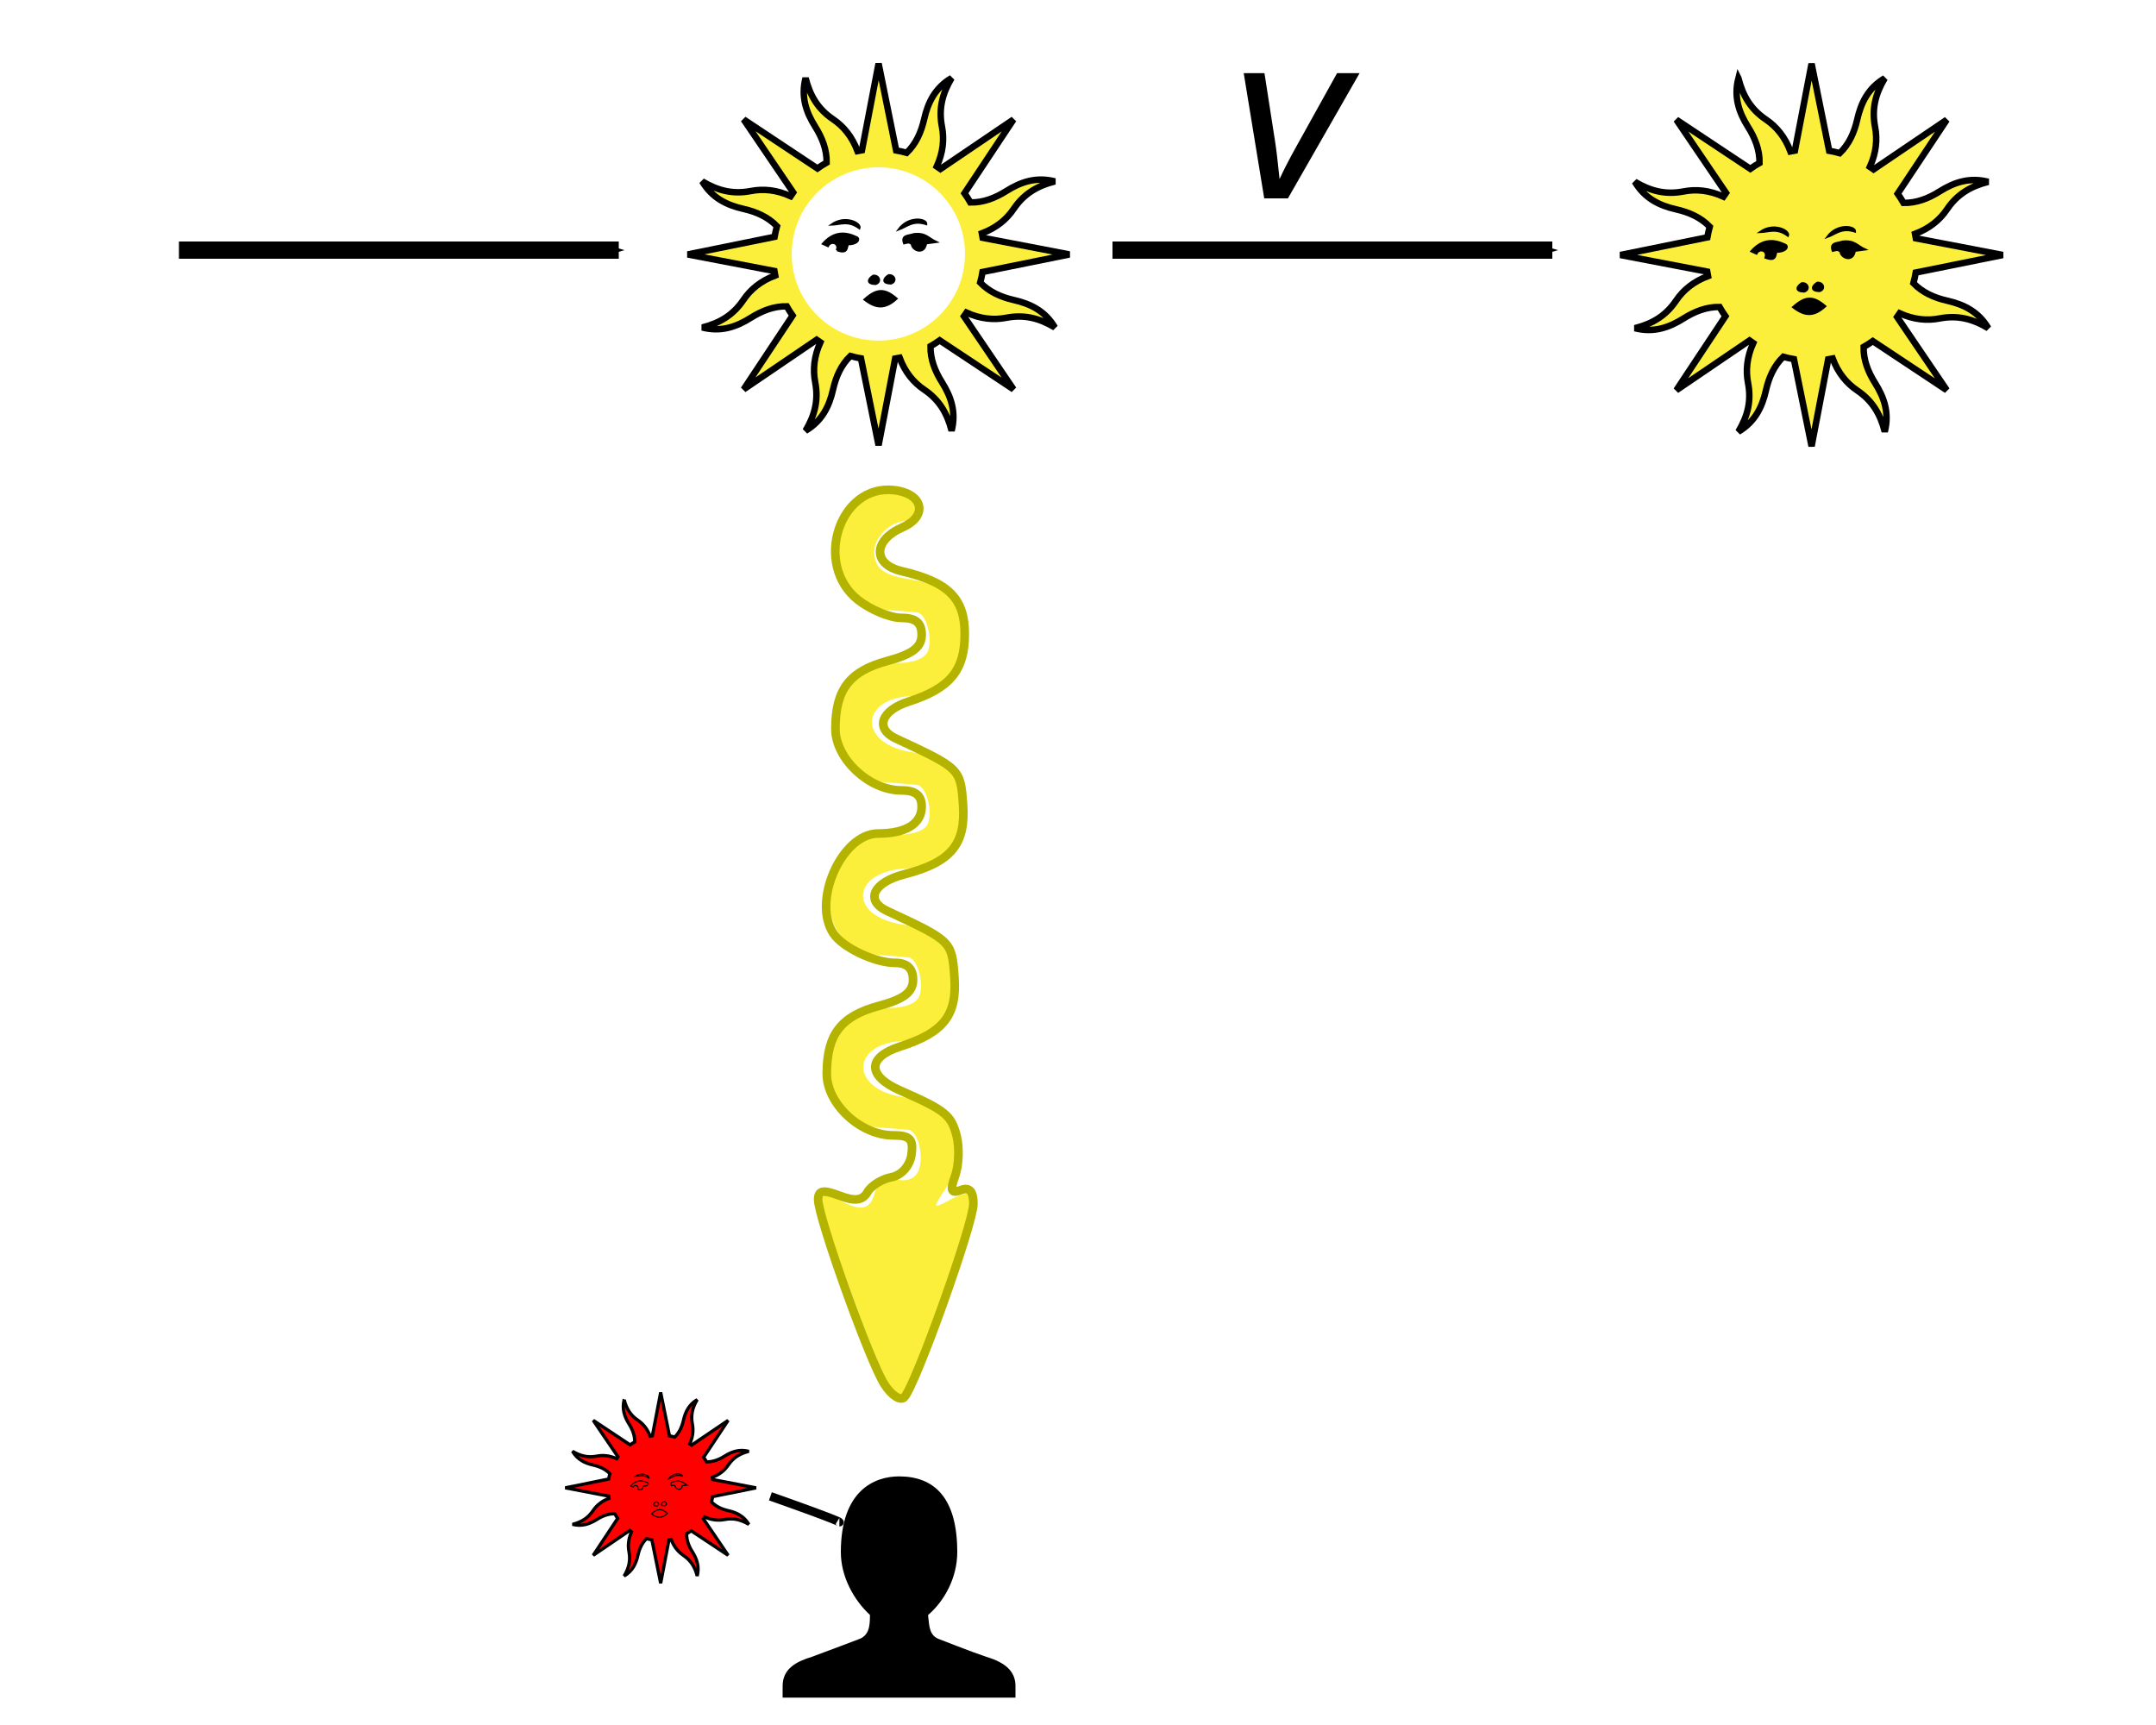 <?xml version="1.0" encoding="UTF-8" standalone="no"?>
<!-- Created with Inkscape (http://www.inkscape.org/) -->

<svg
   xmlns:dc="http://purl.org/dc/elements/1.1/"
   xmlns:cc="http://creativecommons.org/ns#"
   xmlns:rdf="http://www.w3.org/1999/02/22-rdf-syntax-ns#"
   xmlns:svg="http://www.w3.org/2000/svg"
   xmlns="http://www.w3.org/2000/svg"
   xmlns:sodipodi="http://sodipodi.sourceforge.net/DTD/sodipodi-0.dtd"
   xmlns:inkscape="http://www.inkscape.org/namespaces/inkscape"
   width="250"
   height="200"
   id="svg3005"
   version="1.1"
   inkscape:version="0.92.1 r15371"
   sodipodi:docname="Transverse_Doppler_effect_scenarios_4.svg">
  <defs
     id="defs3007">
    <marker
       inkscape:stockid="Arrow2Mend"
       orient="auto"
       refY="0"
       refX="0"
       id="marker5186"
       style="overflow:visible"
       inkscape:isstock="true">
      <path
         id="path5184"
         style="fill:#000000;fill-opacity:1;fill-rule:evenodd;stroke:#000000;stroke-width:0.625;stroke-linejoin:round;stroke-opacity:1"
         d="M 8.719,4.034 -2.207,0.016 8.719,-4.002 c -1.745,2.372 -1.735,5.617 -6e-7,8.035 z"
         transform="scale(-0.6)"
         inkscape:connector-curvature="0" />
    </marker>
    <marker
       inkscape:stockid="Arrow1Mend"
       orient="auto"
       refY="0"
       refX="0"
       id="marker5182"
       style="overflow:visible"
       inkscape:isstock="true">
      <path
         id="path5180"
         d="M 0,0 5,-5 -12.5,0 5,5 Z"
         style="fill:#000000;fill-opacity:1;fill-rule:evenodd;stroke:#000000;stroke-width:1pt;stroke-opacity:1"
         transform="matrix(-0.4,0,0,-0.4,-4,0)"
         inkscape:connector-curvature="0" />
    </marker>
    <marker
       inkscape:stockid="Arrow2Mend"
       orient="auto"
       refY="0"
       refX="0"
       id="marker5157"
       style="overflow:visible"
       inkscape:isstock="true">
      <path
         id="path5155"
         style="fill:#000000;fill-opacity:1;fill-rule:evenodd;stroke:#000000;stroke-width:0.625;stroke-linejoin:round;stroke-opacity:1"
         d="M 8.719,4.034 -2.207,0.016 8.719,-4.002 c -1.745,2.372 -1.735,5.617 -6e-7,8.035 z"
         transform="scale(-0.6)"
         inkscape:connector-curvature="0" />
    </marker>
    <marker
       inkscape:stockid="Arrow1Send"
       orient="auto"
       refY="0"
       refX="0"
       id="Arrow1Send"
       style="overflow:visible"
       inkscape:isstock="true">
      <path
         id="path4864"
         d="M 0,0 5,-5 -12.5,0 5,5 Z"
         style="fill:#000000;fill-opacity:1;fill-rule:evenodd;stroke:#000000;stroke-width:1pt;stroke-opacity:1"
         transform="matrix(-0.2,0,0,-0.2,-1.2,0)"
         inkscape:connector-curvature="0" />
    </marker>
    <marker
       inkscape:stockid="Arrow2Mend"
       orient="auto"
       refY="0"
       refX="0"
       id="marker5151"
       style="overflow:visible"
       inkscape:isstock="true">
      <path
         id="path5149"
         style="fill:#000000;fill-opacity:1;fill-rule:evenodd;stroke:#000000;stroke-width:0.625;stroke-linejoin:round;stroke-opacity:1"
         d="M 8.719,4.034 -2.207,0.016 8.719,-4.002 c -1.745,2.372 -1.735,5.617 -6e-7,8.035 z"
         transform="scale(-0.6)"
         inkscape:connector-curvature="0" />
    </marker>
    <marker
       inkscape:stockid="Arrow1Mend"
       orient="auto"
       refY="0"
       refX="0"
       id="marker5147"
       style="overflow:visible"
       inkscape:isstock="true">
      <path
         id="path4858"
         d="M 0,0 5,-5 -12.5,0 5,5 Z"
         style="fill:#000000;fill-opacity:1;fill-rule:evenodd;stroke:#000000;stroke-width:1pt;stroke-opacity:1"
         transform="matrix(-0.4,0,0,-0.4,-4,0)"
         inkscape:connector-curvature="0" />
    </marker>
    <marker
       inkscape:stockid="Arrow2Mstart"
       orient="auto"
       refY="0"
       refX="0"
       id="marker5144"
       style="overflow:visible"
       inkscape:isstock="true">
      <path
         id="path4873"
         style="fill:#000000;fill-opacity:1;fill-rule:evenodd;stroke:#000000;stroke-width:0.625;stroke-linejoin:round;stroke-opacity:1"
         d="M 8.719,4.034 -2.207,0.016 8.719,-4.002 c -1.745,2.372 -1.735,5.617 -6e-7,8.035 z"
         transform="scale(0.6)"
         inkscape:connector-curvature="0" />
    </marker>
    <marker
       inkscape:stockid="Arrow2Mend"
       orient="auto"
       refY="0"
       refX="0"
       id="marker5118"
       style="overflow:visible"
       inkscape:isstock="true">
      <path
         id="path5116"
         style="fill:#000000;fill-opacity:1;fill-rule:evenodd;stroke:#000000;stroke-width:0.625;stroke-linejoin:round;stroke-opacity:1"
         d="M 8.719,4.034 -2.207,0.016 8.719,-4.002 c -1.745,2.372 -1.735,5.617 -6e-7,8.035 z"
         transform="scale(-0.6)"
         inkscape:connector-curvature="0" />
    </marker>
    <marker
       inkscape:stockid="Arrow2Mend"
       orient="auto"
       refY="0"
       refX="0"
       id="Arrow2Mend"
       style="overflow:visible"
       inkscape:isstock="true">
      <path
         id="path4876"
         style="fill:#000000;fill-opacity:1;fill-rule:evenodd;stroke:#000000;stroke-width:0.625;stroke-linejoin:round;stroke-opacity:1"
         d="M 8.719,4.034 -2.207,0.016 8.719,-4.002 c -1.745,2.372 -1.735,5.617 -6e-7,8.035 z"
         transform="scale(-0.6)"
         inkscape:connector-curvature="0" />
    </marker>
    <marker
       inkscape:stockid="Arrow2Lend"
       orient="auto"
       refY="0"
       refX="0"
       id="marker5112"
       style="overflow:visible"
       inkscape:isstock="true">
      <path
         id="path4870"
         style="fill:#000000;fill-opacity:1;fill-rule:evenodd;stroke:#000000;stroke-width:0.625;stroke-linejoin:round;stroke-opacity:1"
         d="M 8.719,4.034 -2.207,0.016 8.719,-4.002 c -1.745,2.372 -1.735,5.617 -6e-7,8.035 z"
         transform="matrix(-1.1,0,0,-1.1,-1.1,0)"
         inkscape:connector-curvature="0" />
    </marker>
    <marker
       inkscape:stockid="Arrow1Mstart"
       orient="auto"
       refY="0"
       refX="0"
       id="marker6706"
       style="overflow:visible"
       inkscape:isstock="true">
      <path
         id="path6704"
         d="M 0,0 5,-5 -12.5,0 5,5 Z"
         style="fill:#000000;fill-opacity:1;fill-rule:evenodd;stroke:#000000;stroke-width:1pt;stroke-opacity:1"
         transform="matrix(0.4,0,0,0.4,4,0)"
         inkscape:connector-curvature="0" />
    </marker>
    <marker
       inkscape:stockid="Arrow2Mstart"
       orient="auto"
       refY="0"
       refX="0"
       id="Arrow2Mstart"
       style="overflow:visible"
       inkscape:isstock="true">
      <path
         id="path4931"
         style="fill:#000000;fill-opacity:1;fill-rule:evenodd;stroke:#000000;stroke-width:0.625;stroke-linejoin:round;stroke-opacity:1"
         d="M 8.719,4.034 -2.207,0.016 8.719,-4.002 c -1.745,2.372 -1.735,5.617 -6e-7,8.035 z"
         transform="scale(0.6)"
         inkscape:connector-curvature="0" />
    </marker>
    <marker
       inkscape:stockid="Arrow2Lstart"
       orient="auto"
       refY="0"
       refX="0"
       id="marker5187"
       style="overflow:visible"
       inkscape:isstock="true">
      <path
         id="path4925"
         style="fill:#000000;fill-opacity:1;fill-rule:evenodd;stroke:#000000;stroke-width:0.625;stroke-linejoin:round;stroke-opacity:1"
         d="M 8.719,4.034 -2.207,0.016 8.719,-4.002 c -1.745,2.372 -1.735,5.617 -6e-7,8.035 z"
         transform="matrix(1.1,0,0,1.1,1.1,0)"
         inkscape:connector-curvature="0" />
    </marker>
    <marker
       inkscape:stockid="Arrow1Lstart"
       orient="auto"
       refY="0"
       refX="0"
       id="marker5184"
       style="overflow:visible"
       inkscape:isstock="true">
      <path
         id="path5182"
         d="M 0,0 5,-5 -12.5,0 5,5 Z"
         style="fill:#000000;fill-opacity:1;fill-rule:evenodd;stroke:#000000;stroke-width:1pt;stroke-opacity:1"
         transform="matrix(0.8,0,0,0.8,10,0)"
         inkscape:connector-curvature="0" />
    </marker>
    <marker
       inkscape:stockid="Arrow1Lend"
       orient="auto"
       refY="0"
       refX="0"
       id="marker5180"
       style="overflow:visible"
       inkscape:isstock="true">
      <path
         id="path5178"
         d="M 0,0 5,-5 -12.5,0 5,5 Z"
         style="fill:#000000;fill-opacity:1;fill-rule:evenodd;stroke:#000000;stroke-width:1pt;stroke-opacity:1"
         transform="matrix(-0.8,0,0,-0.8,-10,0)"
         inkscape:connector-curvature="0" />
    </marker>
    <marker
       inkscape:stockid="Arrow1Mstart"
       orient="auto"
       refY="0"
       refX="0"
       id="marker5176"
       style="overflow:visible"
       inkscape:isstock="true">
      <path
         id="path4913"
         d="M 0,0 5,-5 -12.5,0 5,5 Z"
         style="fill:#000000;fill-opacity:1;fill-rule:evenodd;stroke:#000000;stroke-width:1pt;stroke-opacity:1"
         transform="matrix(0.4,0,0,0.4,4,0)"
         inkscape:connector-curvature="0" />
    </marker>
    <marker
       inkscape:stockid="Arrow1Lstart"
       orient="auto"
       refY="0"
       refX="0"
       id="marker5173"
       style="overflow:visible"
       inkscape:isstock="true">
      <path
         id="path4907"
         d="M 0,0 5,-5 -12.5,0 5,5 Z"
         style="fill:#000000;fill-opacity:1;fill-rule:evenodd;stroke:#000000;stroke-width:1pt;stroke-opacity:1"
         transform="matrix(0.8,0,0,0.8,10,0)"
         inkscape:connector-curvature="0" />
    </marker>
    <marker
       inkscape:stockid="Arrow1Lend"
       orient="auto"
       refY="0"
       refX="0"
       id="marker5170"
       style="overflow:visible"
       inkscape:isstock="true">
      <path
         id="path4910"
         d="M 0,0 5,-5 -12.5,0 5,5 Z"
         style="fill:#000000;fill-opacity:1;fill-rule:evenodd;stroke:#000000;stroke-width:1pt;stroke-opacity:1"
         transform="matrix(-0.8,0,0,-0.8,-10,0)"
         inkscape:connector-curvature="0" />
    </marker>
    <marker
       inkscape:stockid="Arrow1Mstart"
       orient="auto"
       refY="0"
       refX="0"
       id="Arrow1Mstart"
       style="overflow:visible">
      <path
         id="path3861"
         d="M 0,0 5,-5 -12.5,0 5,5 Z"
         style="fill-rule:evenodd;stroke:#000000;stroke-width:1pt"
         transform="matrix(0.4,0,0,0.4,4,0)"
         inkscape:connector-curvature="0" />
    </marker>
    <marker
       inkscape:stockid="Arrow2Lstart"
       orient="auto"
       refY="0"
       refX="0"
       id="Arrow2Lstart"
       style="overflow:visible">
      <path
         id="path3873"
         style="fill-rule:evenodd;stroke-width:0.625;stroke-linejoin:round"
         d="M 8.719,4.034 -2.207,0.016 8.719,-4.002 c -1.745,2.372 -1.735,5.617 -6e-7,8.035 z"
         transform="matrix(1.1,0,0,1.1,1.1,0)"
         inkscape:connector-curvature="0" />
    </marker>
    <marker
       inkscape:stockid="Arrow1Lstart"
       orient="auto"
       refY="0"
       refX="0"
       id="Arrow1Lstart"
       style="overflow:visible">
      <path
         id="path3855"
         d="M 0,0 5,-5 -12.5,0 5,5 Z"
         style="fill-rule:evenodd;stroke:#000000;stroke-width:1pt"
         transform="matrix(0.8,0,0,0.8,10,0)"
         inkscape:connector-curvature="0" />
    </marker>
    <marker
       inkscape:stockid="Arrow2Lend"
       orient="auto"
       refY="0"
       refX="0"
       id="Arrow2Lend"
       style="overflow:visible">
      <path
         id="path3876"
         style="fill-rule:evenodd;stroke-width:0.625;stroke-linejoin:round"
         d="M 8.719,4.034 -2.207,0.016 8.719,-4.002 c -1.745,2.372 -1.735,5.617 -6e-7,8.035 z"
         transform="matrix(-1.1,0,0,-1.1,-1.1,0)"
         inkscape:connector-curvature="0" />
    </marker>
    <marker
       inkscape:stockid="Arrow1Mend"
       orient="auto"
       refY="0"
       refX="0"
       id="Arrow1Mend"
       style="overflow:visible">
      <path
         id="path3864"
         d="M 0,0 5,-5 -12.5,0 5,5 Z"
         style="fill-rule:evenodd;stroke:#000000;stroke-width:1pt"
         transform="matrix(-0.4,0,0,-0.4,-4,0)"
         inkscape:connector-curvature="0" />
    </marker>
    <marker
       inkscape:stockid="Arrow1Lend"
       orient="auto"
       refY="0"
       refX="0"
       id="Arrow1Lend"
       style="overflow:visible">
      <path
         id="path3858"
         d="M 0,0 5,-5 -12.5,0 5,5 Z"
         style="fill-rule:evenodd;stroke:#000000;stroke-width:1pt"
         transform="matrix(-0.8,0,0,-0.8,-10,0)"
         inkscape:connector-curvature="0" />
    </marker>
    <marker
       inkscape:stockid="Arrow1Mend"
       orient="auto"
       refY="0"
       refX="0"
       id="Arrow1Mend-9"
       style="overflow:visible">
      <path
         inkscape:connector-curvature="0"
         id="path3864-4"
         d="M 0,0 5,-5 -12.5,0 5,5 Z"
         style="fill-rule:evenodd;stroke:#000000;stroke-width:1pt"
         transform="matrix(-0.4,0,0,-0.4,-4,0)" />
    </marker>
    <marker
       inkscape:stockid="Arrow2Lend"
       orient="auto"
       refY="0"
       refX="0"
       id="Arrow2Lend-8"
       style="overflow:visible">
      <path
         inkscape:connector-curvature="0"
         id="path3876-2"
         style="fill-rule:evenodd;stroke-width:0.625;stroke-linejoin:round"
         d="M 8.719,4.034 -2.207,0.016 8.719,-4.002 c -1.745,2.372 -1.735,5.617 -6e-7,8.035 z"
         transform="matrix(-1.1,0,0,-1.1,-1.1,0)" />
    </marker>
    <marker
       inkscape:stockid="Arrow1Mend"
       orient="auto"
       refY="0"
       refX="0"
       id="Arrow1Mend-2"
       style="overflow:visible">
      <path
         inkscape:connector-curvature="0"
         id="path3864-3"
         d="M 0,0 5,-5 -12.5,0 5,5 Z"
         style="fill-rule:evenodd;stroke:#000000;stroke-width:1pt"
         transform="matrix(-0.4,0,0,-0.4,-4,0)" />
    </marker>
    <marker
       inkscape:stockid="Arrow1Mend"
       orient="auto"
       refY="0"
       refX="0"
       id="Arrow1Mend-9-3"
       style="overflow:visible">
      <path
         inkscape:connector-curvature="0"
         id="path3864-4-4"
         d="M 0,0 5,-5 -12.5,0 5,5 Z"
         style="fill-rule:evenodd;stroke:#000000;stroke-width:1pt"
         transform="matrix(-0.4,0,0,-0.4,-4,0)" />
    </marker>
    <marker
       inkscape:stockid="Arrow1Mend"
       orient="auto"
       refY="0"
       refX="0"
       id="Arrow1Mend-9-4"
       style="overflow:visible">
      <path
         inkscape:connector-curvature="0"
         id="path3864-4-2"
         d="M 0,0 5,-5 -12.5,0 5,5 Z"
         style="fill-rule:evenodd;stroke:#000000;stroke-width:1pt"
         transform="matrix(-0.4,0,0,-0.4,-4,0)" />
    </marker>
    <marker
       inkscape:stockid="Arrow1Mend"
       orient="auto"
       refY="0"
       refX="0"
       id="marker6766"
       style="overflow:visible">
      <path
         inkscape:connector-curvature="0"
         id="path6768"
         d="M 0,0 5,-5 -12.5,0 5,5 Z"
         style="fill-rule:evenodd;stroke:#000000;stroke-width:1pt"
         transform="matrix(-0.4,0,0,-0.4,-4,0)" />
    </marker>
    <marker
       inkscape:stockid="Arrow1Mend"
       orient="auto"
       refY="0"
       refX="0"
       id="Arrow1Mend-9-3-7"
       style="overflow:visible">
      <path
         inkscape:connector-curvature="0"
         id="path3864-4-4-7"
         d="M 0,0 5,-5 -12.5,0 5,5 Z"
         style="fill-rule:evenodd;stroke:#000000;stroke-width:1pt"
         transform="matrix(-0.4,0,0,-0.4,-4,0)" />
    </marker>
    <marker
       inkscape:stockid="Arrow2Lstart"
       orient="auto"
       refY="0"
       refX="0"
       id="Arrow2Lstart-7"
       style="overflow:visible">
      <path
         inkscape:connector-curvature="0"
         id="path3873-8"
         style="fill-rule:evenodd;stroke-width:0.625;stroke-linejoin:round"
         d="M 8.719,4.034 -2.207,0.016 8.719,-4.002 c -1.745,2.372 -1.735,5.617 -6e-7,8.035 z"
         transform="matrix(1.1,0,0,1.1,1.1,0)" />
    </marker>
    <marker
       inkscape:stockid="Arrow2Lstart"
       orient="auto"
       refY="0"
       refX="0"
       id="Arrow2Lstart-9"
       style="overflow:visible">
      <path
         id="path3873-0"
         style="fill-rule:evenodd;stroke-width:0.625;stroke-linejoin:round"
         d="M 8.719,4.034 -2.207,0.016 8.719,-4.002 c -1.745,2.372 -1.735,5.617 -6e-7,8.035 z"
         transform="matrix(1.1,0,0,1.1,1.1,0)"
         inkscape:connector-curvature="0" />
    </marker>
    <marker
       inkscape:stockid="Arrow2Lstart"
       orient="auto"
       refY="0"
       refX="0"
       id="Arrow2Lstart-1"
       style="overflow:visible">
      <path
         id="path3873-3"
         style="fill-rule:evenodd;stroke-width:0.625;stroke-linejoin:round"
         d="M 8.719,4.034 -2.207,0.016 8.719,-4.002 c -1.745,2.372 -1.735,5.617 -6e-7,8.035 z"
         transform="matrix(1.1,0,0,1.1,1.1,0)"
         inkscape:connector-curvature="0" />
    </marker>
    <marker
       inkscape:stockid="Arrow1Mend"
       orient="auto"
       refY="0"
       refX="0"
       id="Arrow1Mend-9-8"
       style="overflow:visible">
      <path
         inkscape:connector-curvature="0"
         id="path3864-4-8"
         d="M 0,0 5,-5 -12.5,0 5,5 Z"
         style="fill-rule:evenodd;stroke:#000000;stroke-width:1pt"
         transform="matrix(-0.4,0,0,-0.4,-4,0)" />
    </marker>
  </defs>
  <sodipodi:namedview
     id="base"
     pagecolor="#ffffff"
     bordercolor="#666666"
     borderopacity="1.0"
     inkscape:pageopacity="0.0"
     inkscape:pageshadow="2"
     inkscape:zoom="1"
     inkscape:cx="161.91998"
     inkscape:cy="147.58871"
     inkscape:document-units="px"
     inkscape:current-layer="layer2"
     showgrid="false"
     inkscape:window-width="1600"
     inkscape:window-height="877"
     inkscape:window-x="-8"
     inkscape:window-y="-8"
     inkscape:window-maximized="1"
     showguides="true"
     inkscape:guide-bbox="true" />
  <g
     inkscape:label="Layer 1"
     inkscape:groupmode="layer"
     id="layer1"
     transform="translate(0,-852.362)" />
  <g
     inkscape:groupmode="layer"
     id="layer2"
     inkscape:label="Layer 2"
     transform="translate(0,-365)">
    <g
       id="g5063"
       transform="translate(-8,1)">
      <path
         id="path2997-1-3"
         d="m 122.375,556.1 c -1.62,-0.54 -5.4,-2.025 -5.4,-2.025 -1.215,-0.405 -1.215,-1.485 -1.35,-2.7 v -0.135 c 1.89,-1.62 3.375,-4.32 3.375,-7.29 0,-6.345 -2.7,-8.775 -6.75,-8.775 -2.835,0 -6.75,1.62 -6.75,8.775 0,2.835 1.485,5.535 3.375,7.29 v 0.135 c 0,1.215 -0.135,2.295 -1.35,2.7 0,0 -3.915,1.485 -5.4,2.025 -1.755,0.54 -3.375,1.35 -3.375,3.375 v 1.35 h 27 v -1.35 c 0,-1.62 -1.08,-2.7 -3.375,-3.375 z"
         inkscape:connector-curvature="0" />
      <path
         inkscape:connector-curvature="0"
         id="path2140-1-6-1-9-0-2"
         d="m 80.378,526.279 c -0.277,1.083 0.028,1.974 0.557,2.814 0.409,0.649 0.678,1.342 0.665,2.085 -0.186,0.105 -0.364,0.218 -0.535,0.34 l -4.276,-2.84 2.871,4.229 c -0.052,0.071 -0.102,0.145 -0.15,0.218 -0.814,-0.367 -1.579,-0.44 -2.307,-0.299 -1.03,0.199 -1.904,-0.017 -2.817,-0.561 0.57,0.961 1.42,1.376 2.388,1.595 0.75,0.17 1.428,0.469 1.945,1.006 -0.056,0.202 -0.103,0.407 -0.138,0.615 l -5.034,1.021 5.022,0.96 c 0.014,0.086 0.03,0.173 0.048,0.259 -0.835,0.316 -1.429,0.804 -1.845,1.419 -0.587,0.869 -1.354,1.335 -2.384,1.596 1.083,0.277 1.973,-0.032 2.812,-0.561 0.649,-0.409 1.342,-0.678 2.085,-0.665 0.105,0.186 0.218,0.364 0.34,0.535 l -2.839,4.28 4.231,-2.876 c 0.071,0.051 0.142,0.104 0.215,0.152 -0.367,0.814 -0.438,1.582 -0.297,2.311 0.199,1.03 -0.018,1.9 -0.562,2.813 0.961,-0.57 1.376,-1.42 1.595,-2.388 0.17,-0.75 0.469,-1.428 1.006,-1.945 0.203,0.057 0.407,0.103 0.615,0.138 l 1.021,5.034 0.96,-5.022 c 0.086,-0.014 0.173,-0.03 0.259,-0.048 0.316,0.836 0.804,1.429 1.419,1.845 0.869,0.587 1.335,1.354 1.596,2.384 0.277,-1.083 -0.032,-1.973 -0.561,-2.812 -0.41,-0.651 -0.676,-1.341 -0.662,-2.087 0.185,-0.104 0.361,-0.217 0.531,-0.338 l 4.28,2.839 -2.872,-4.233 c 0.051,-0.07 0.101,-0.142 0.148,-0.213 0.815,0.368 1.582,0.438 2.311,0.297 1.03,-0.199 1.9,0.018 2.813,0.562 -0.57,-0.961 -1.419,-1.372 -2.387,-1.592 -0.749,-0.17 -1.426,-0.475 -1.943,-1.011 0.056,-0.202 0.099,-0.406 0.135,-0.613 l 5.035,-1.017 -5.024,-0.964 c -0.014,-0.086 -0.03,-0.173 -0.048,-0.259 0.836,-0.316 1.429,-0.804 1.845,-1.419 0.587,-0.869 1.355,-1.331 2.385,-1.592 -1.083,-0.277 -1.974,0.028 -2.814,0.557 -0.651,0.41 -1.341,0.676 -2.087,0.662 -0.104,-0.185 -0.217,-0.361 -0.338,-0.531 l 2.84,-4.276 -4.234,2.869 c -0.07,-0.051 -0.142,-0.101 -0.213,-0.148 0.367,-0.814 0.44,-1.579 0.299,-2.307 -0.199,-1.03 0.017,-1.904 0.561,-2.817 -0.961,0.57 -1.372,1.419 -1.592,2.387 -0.17,0.751 -0.474,1.431 -1.013,1.948 -0.201,-0.056 -0.404,-0.104 -0.611,-0.14 l -1.017,-5.035 -0.964,5.024 c -0.086,0.014 -0.173,0.03 -0.259,0.048 -0.316,-0.836 -0.804,-1.429 -1.419,-1.845 -0.869,-0.587 -1.331,-1.355 -1.592,-2.385 z"
         style="color:#000000;display:inline;overflow:visible;visibility:visible;fill:#ff0000;fill-opacity:1;fill-rule:nonzero;stroke:#000000;stroke-width:0.375;stroke-linecap:butt;stroke-linejoin:miter;stroke-miterlimit:4;stroke-dasharray:none;stroke-dashoffset:0;stroke-opacity:1;marker:none" />
      <path
         inkscape:connector-curvature="0"
         sodipodi:nodetypes="ccc"
         id="path6604-9-6-3-5-7-6"
         d="m 83.544,539.52 c 0.669,0.517 1.191,0.556 1.857,-0.054 -0.688,-0.59 -1.139,-0.59 -1.857,0.054 z"
         style="fill:#ff0000;fill-opacity:1;fill-rule:evenodd;stroke:#000000;stroke-width:0.125px;stroke-linecap:butt;stroke-linejoin:miter;stroke-opacity:1" />
      <path
         inkscape:connector-curvature="0"
         sodipodi:nodetypes="cccccc"
         id="path6606-8-1-5-4-5-1"
         d="m 81.95,536.656 c 0.144,-0.433 -0.365,-0.571 -0.529,-0.238 l -0.291,-0.132 c 0.596,-0.673 1.239,-0.709 1.905,-0.397 0.223,0.051 0.213,0.354 -0.318,0.423 -0.345,-0.112 0.045,0.649 -0.767,0.344 z"
         style="fill:#ff0000;fill-opacity:1;fill-rule:evenodd;stroke:#000000;stroke-width:0.125px;stroke-linecap:butt;stroke-linejoin:miter;stroke-opacity:1" />
      <path
         inkscape:connector-curvature="0"
         sodipodi:nodetypes="ccc"
         id="path6608-6-8-9-9-2-7"
         d="m 81.632,535.175 c 0.508,-0.013 0.95,-0.275 1.614,0.212 0.118,-0.28 -0.811,-0.778 -1.614,-0.212 z"
         style="fill:#ff0000;fill-opacity:1;fill-rule:evenodd;stroke:#000000;stroke-width:0.125px;stroke-linecap:butt;stroke-linejoin:miter;stroke-opacity:1" />
      <path
         inkscape:connector-curvature="0"
         sodipodi:nodetypes="ccc"
         id="path6610-50-4-8-1-3-8"
         d="m 85.526,535.454 c 0.477,-0.173 0.814,-0.562 1.598,-0.31 0.023,-0.303 -1.016,-0.482 -1.598,0.31 z"
         style="fill:#ff0000;fill-opacity:1;fill-rule:evenodd;stroke:#000000;stroke-width:0.125px;stroke-linecap:butt;stroke-linejoin:miter;stroke-opacity:1" />
      <path
         inkscape:connector-curvature="0"
         sodipodi:nodetypes="cccccc"
         id="path6612-2-9-4-2-9-0"
         d="m 86.289,536.312 c -0.15,-0.168 -0.3,-0.085 -0.45,-0.053 -0.189,-0.497 0.291,-0.42 0.556,-0.529 0.697,-0.085 0.838,0.238 1.297,0.45 l -0.582,0.079 c -0.096,0.682 -0.791,0.411 -0.82,0.053 z"
         style="fill:#ff0000;fill-opacity:1;fill-rule:evenodd;stroke:#000000;stroke-width:0.125px;stroke-linecap:butt;stroke-linejoin:miter;stroke-opacity:1" />
      <path
         inkscape:connector-curvature="0"
         id="path6614-8-6-0-4-8-8"
         d="m 84.94,538.112 c 0.327,-0.042 0.494,0.359 0.132,0.476 -0.53,-0.013 -0.436,-0.287 -0.132,-0.476 z"
         style="fill:#ff0000;fill-opacity:1;fill-rule:evenodd;stroke:#000000;stroke-width:0.125px;stroke-linecap:butt;stroke-linejoin:miter;stroke-opacity:1" />
      <path
         inkscape:connector-curvature="0"
         sodipodi:nodetypes="ccc"
         id="path6616-6-3-7-4-2-4"
         d="m 84.048,538.14 c 0.327,-0.042 0.494,0.359 0.132,0.476 -0.53,-0.013 -0.436,-0.287 -0.132,-0.476 z"
         style="fill:#ff0000;fill-opacity:1;fill-rule:evenodd;stroke:#000000;stroke-width:0.125px;stroke-linecap:butt;stroke-linejoin:miter;stroke-opacity:1" />
      <path
         inkscape:connector-curvature="0"
         id="path4949-6"
         d="m 97.332,537.486 c 8.5,3 8,3 8,3"
         style="fill:none;stroke:#000000;stroke-width:1px;stroke-linecap:butt;stroke-linejoin:miter;stroke-opacity:1" />
      <g
         transform="matrix(0.189,0,0,0.189,189.71,365.682)"
         id="g2129-3"
         style="display:inline">
        <path
           style="color:#000000;display:inline;overflow:visible;visibility:visible;fill:#fcef3c;fill-opacity:1;fill-rule:nonzero;stroke:#000000;stroke-width:3.977;stroke-linecap:butt;stroke-linejoin:miter;stroke-miterlimit:4;stroke-dasharray:none;stroke-dashoffset:0;stroke-opacity:1;marker:none"
           d="m 105.115,39.111 c -2.936,11.482 0.3,20.934 5.912,29.841 4.339,6.887 7.19,14.227 7.054,22.112 -1.974,1.113 -3.856,2.313 -5.673,3.604 L 67.06,64.547 97.504,109.395 c -0.547,0.755 -1.08,1.54 -1.593,2.317 -8.635,-3.89 -16.741,-4.661 -24.465,-3.167 -10.919,2.112 -20.19,-0.175 -29.87,-5.944 6.043,10.195 15.059,14.588 25.325,16.918 7.954,1.805 15.144,4.973 20.63,10.667 -0.597,2.145 -1.09,4.315 -1.465,6.518 l -53.378,10.824 53.258,10.185 c 0.146,0.916 0.323,1.83 0.51,2.745 -8.859,3.352 -15.158,8.525 -19.564,15.045 -6.228,9.215 -14.356,14.155 -25.281,16.921 11.482,2.936 20.919,-0.338 29.825,-5.95 6.887,-4.339 14.227,-7.19 22.112,-7.054 1.113,1.974 2.313,3.856 3.604,5.673 L 67.047,230.478 111.917,199.98 c 0.749,0.542 1.508,1.1 2.279,1.609 -3.89,8.635 -4.645,16.779 -3.151,24.504 2.112,10.919 -0.19,20.152 -5.96,29.832 10.195,-6.043 14.588,-15.059 16.918,-25.325 1.805,-7.954 4.973,-15.144 10.667,-20.63 2.15,0.599 4.311,1.089 6.518,1.465 l 10.824,53.378 10.185,-53.258 c 0.916,-0.146 1.83,-0.323 2.745,-0.51 3.35,8.862 8.527,15.159 15.045,19.564 9.215,6.228 14.155,14.356 16.921,25.281 2.936,-11.482 -0.338,-20.919 -5.95,-29.825 -4.348,-6.901 -7.167,-14.218 -7.016,-22.128 1.961,-1.107 3.829,-2.305 5.635,-3.588 l 45.386,30.105 -30.46,-44.886 c 0.535,-0.74 1.068,-1.502 1.571,-2.263 8.638,3.901 16.775,4.646 24.504,3.151 10.919,-2.112 20.152,0.191 29.832,5.96 -6.043,-10.195 -15.043,-14.55 -25.309,-16.88 -7.945,-1.803 -15.127,-5.032 -20.608,-10.721 0.596,-2.142 1.052,-4.304 1.427,-6.503 l 53.394,-10.786 -53.273,-10.223 c -0.146,-0.916 -0.323,-1.83 -0.51,-2.745 8.867,-3.349 15.157,-8.524 19.564,-15.045 6.228,-9.215 14.372,-14.117 25.297,-16.882 -11.482,-2.936 -20.934,0.3 -29.841,5.912 -6.901,4.348 -14.218,7.167 -22.128,7.016 -1.107,-1.961 -2.305,-3.829 -3.588,-5.635 l 30.121,-45.348 -44.902,30.422 c -0.74,-0.535 -1.502,-1.068 -2.263,-1.571 3.896,-8.633 4.661,-16.741 3.167,-24.465 -2.112,-10.919 0.175,-20.19 5.944,-29.87 -10.195,6.043 -14.55,15.043 -16.88,25.309 -1.807,7.963 -5.031,15.176 -10.744,20.662 -2.135,-0.593 -4.288,-1.108 -6.48,-1.481 l -10.786,-53.394 -10.223,53.273 c -0.916,0.146 -1.83,0.323 -2.745,0.51 -3.351,-8.861 -8.524,-15.157 -15.045,-19.564 -9.215,-6.228 -14.117,-14.372 -16.882,-25.297 z"
           id="path2140-1"
           inkscape:connector-curvature="0" />
        <path
           style="fill:#000000;fill-opacity:1;fill-rule:evenodd;stroke:#000000;stroke-width:1.326px;stroke-linecap:butt;stroke-linejoin:miter;stroke-opacity:1"
           d="m 138.694,179.527 c 7.096,5.479 12.635,5.892 19.689,-0.569 -7.296,-6.259 -12.082,-6.262 -19.689,0.569 z"
           id="path6604-9"
           sodipodi:nodetypes="ccc"
           inkscape:connector-curvature="0" />
        <path
           style="fill:#000000;fill-opacity:1;fill-rule:evenodd;stroke:#000000;stroke-width:1.326px;stroke-linecap:butt;stroke-linejoin:miter;stroke-opacity:1"
           d="m 121.784,149.16 c 1.522,-4.594 -3.865,-6.059 -5.612,-2.525 l -3.087,-1.403 c 6.32,-7.14 13.136,-7.524 20.203,-4.209 2.362,0.546 2.262,3.753 -3.367,4.49 -3.662,-1.184 0.48,6.885 -8.137,3.648 z"
           id="path6606-8"
           sodipodi:nodetypes="cccccc"
           inkscape:connector-curvature="0" />
        <path
           style="fill:#000000;fill-opacity:1;fill-rule:evenodd;stroke:#000000;stroke-width:1.326px;stroke-linecap:butt;stroke-linejoin:miter;stroke-opacity:1"
           d="m 118.417,133.446 c 5.382,-0.135 10.073,-2.918 17.116,2.245 1.252,-2.97 -8.601,-8.256 -17.116,-2.245 z"
           id="path6608-6"
           sodipodi:nodetypes="ccc"
           inkscape:connector-curvature="0" />
        <path
           style="fill:#000000;fill-opacity:1;fill-rule:evenodd;stroke:#000000;stroke-width:1.326px;stroke-linecap:butt;stroke-linejoin:miter;stroke-opacity:1"
           d="m 159.713,136.412 c 5.063,-1.832 8.632,-5.956 16.947,-3.288 0.248,-3.214 -10.772,-5.109 -16.947,3.288 z"
           id="path6610-50"
           sodipodi:nodetypes="ccc"
           inkscape:connector-curvature="0" />
        <path
           style="fill:#000000;fill-opacity:1;fill-rule:evenodd;stroke:#000000;stroke-width:1.326px;stroke-linecap:butt;stroke-linejoin:miter;stroke-opacity:1"
           d="m 167.803,145.512 c -1.59,-1.783 -3.18,-0.905 -4.77,-0.561 -2.003,-5.271 3.091,-4.459 5.893,-5.612 7.389,-0.903 8.886,2.522 13.749,4.77 l -6.173,0.842 c -1.02,7.236 -8.383,4.363 -8.699,0.561 z"
           id="path6612-2"
           sodipodi:nodetypes="cccccc"
           inkscape:connector-curvature="0" />
        <path
           style="fill:#000000;fill-opacity:1;fill-rule:evenodd;stroke:#000000;stroke-width:1.326px;stroke-linecap:butt;stroke-linejoin:miter;stroke-opacity:1"
           d="m 153.492,164.593 c 3.469,-0.44 5.239,3.806 1.403,5.051 -5.618,-0.141 -4.626,-3.041 -1.403,-5.051 z"
           id="path6614-8"
           inkscape:connector-curvature="0" />
        <path
           style="fill:#000000;fill-opacity:1;fill-rule:evenodd;stroke:#000000;stroke-width:1.326px;stroke-linecap:butt;stroke-linejoin:miter;stroke-opacity:1"
           d="m 144.038,164.889 c 3.469,-0.44 5.239,3.806 1.403,5.051 -5.618,-0.141 -4.626,-3.041 -1.403,-5.051 z"
           id="path6616-6"
           sodipodi:nodetypes="ccc"
           inkscape:connector-curvature="0" />
      </g>
      <path
         inkscape:connector-curvature="0"
         id="path5275-2"
         d="m 137,393 c 51,0 51,0 51,0"
         style="fill:none;stroke:#000000;stroke-width:2;stroke-linecap:butt;stroke-linejoin:miter;stroke-miterlimit:4;stroke-dasharray:none;stroke-dashoffset:0;stroke-opacity:1;marker-end:url(#Arrow1Mend-9)" />
      <path
         d="m 154.594,387 -2.379,-14.52 h 2.406 l 1.244,7.998 c 0.137,0.875 0.305,2.301 0.506,4.279 0.474,-1.03 1.08,-2.21 1.818,-3.541 l 4.854,-8.736 h 2.611 L 157.342,387 Z"
         id="path3209"
         inkscape:connector-curvature="0"
         style="font-style:oblique;font-weight:normal;font-size:medium;line-height:125%;font-family:Sans;-inkscape-font-specification:'Sans Oblique';letter-spacing:0px;word-spacing:0px;fill:#000000;fill-opacity:1;stroke:none" />
      <g
         transform="translate(-294,354)"
         id="g4826">
        <path
           style="fill:#fcef3c;fill-opacity:1;stroke:none"
           d="m 401.373,161.709 c -4.803,-13.158 -4.974,-14.122 -2.239,-12.658 2.788,1.492 3.766,1.289 4.339,-0.9 0.352,-1.347 1.105,-1.779 2.479,-1.419 1.233,0.323 2.2,-0.076 2.579,-1.065 0.637,-1.661 -0.092,-4.523 -1.188,-4.662 -0.354,-0.045 -1.929,-0.174 -3.501,-0.288 -8.147,-0.589 -7.062,-14.089 1.114,-13.857 1.818,0.052 3.309,-0.5 3.632,-1.343 0.591,-1.54 -0.193,-4.379 -1.245,-4.512 -0.354,-0.045 -1.929,-0.174 -3.501,-0.288 -8.562,-0.619 -6.944,-14.178 1.663,-13.934 2.203,0.062 3.764,-0.432 4.096,-1.298 0.581,-1.514 -0.215,-4.349 -1.257,-4.48 -0.354,-0.045 -1.929,-0.174 -3.501,-0.288 -8.147,-0.589 -7.062,-14.089 1.114,-13.857 1.818,0.052 3.309,-0.5 3.632,-1.343 0.591,-1.54 -0.193,-4.379 -1.245,-4.512 -0.354,-0.045 -1.929,-0.174 -3.501,-0.288 -4.815,-0.348 -7.176,-5.896 -4.576,-10.753 1.383,-2.584 4.935,-3.904 7.245,-2.692 1.791,0.939 1.876,3.455 0.106,3.163 -2.126,-0.351 -4.523,1.892 -4.227,3.956 0.238,1.66 1.215,2.315 4.165,2.792 3.997,0.646 5.23,1.772 6.285,5.741 0.864,3.25 -2.549,7.633 -6.047,7.765 -6.11,0.23 -6.295,5.506 -0.227,6.493 3.987,0.648 5.22,1.777 6.274,5.743 0.933,3.509 -2.549,7.638 -6.547,7.763 -6.532,0.205 -7.12,5.455 -0.727,6.494 3.987,0.648 5.22,1.777 6.274,5.743 0.864,3.25 -2.549,7.633 -6.047,7.765 -6.11,0.23 -6.295,5.506 -0.227,6.493 5.687,0.924 8.158,5.933 5.174,10.486 -1.653,2.523 -1.645,2.547 0.475,1.412 1.186,-0.635 2.383,-0.928 2.659,-0.651 0.564,0.564 -7.36,22.724 -8.559,23.936 -0.423,0.427 -2.647,-4.367 -4.942,-10.654 z"
           id="path5255"
           inkscape:connector-curvature="0" />
        <path
           style="fill:none;stroke:#b4b400;stroke-width:1;stroke-linecap:square;stroke-miterlimit:4;stroke-dasharray:none;stroke-dashoffset:0;stroke-opacity:1"
           d="m 404.55,170.492 c -1.721,-2.693 -7.68,-19.306 -7.68,-21.412 0,-1.071 0.575,-1.177 2.47,-0.456 1.813,0.689 2.678,0.579 3.25,-0.413 0.429,-0.744 1.68,-1.52 2.78,-1.724 1.159,-0.215 2.134,-1.314 2.32,-2.611 0.256,-1.794 -0.165,-2.24 -2.115,-2.24 -3.786,0 -7.704,-3.63 -7.704,-7.138 0,-4.549 1.635,-6.686 6.017,-7.866 2.926,-0.788 3.983,-1.593 3.983,-3.034 0,-1.316 -0.68,-1.961 -2.066,-1.961 -2.353,0 -6.079,-1.767 -7.169,-3.4 -2.513,-3.764 0.994,-11.6 5.192,-11.6 3.203,0 5.043,-1.133 5.043,-3.107 0,-1.324 -0.711,-1.893 -2.365,-1.893 -3.725,0 -7.635,-3.656 -7.635,-7.138 0,-4.549 1.635,-6.686 6.017,-7.866 2.926,-0.788 3.983,-1.593 3.983,-3.034 0,-1.396 -0.682,-1.961 -2.365,-1.961 -1.301,0 -3.551,-0.933 -5,-2.073 -5.225,-4.11 -2.162,-13.471 4.167,-12.738 3.382,0.392 3.974,2.996 0.979,4.312 -3.429,1.508 -3.482,4.295 -0.098,5.081 5.415,1.259 7.316,3.152 7.316,7.285 0,4.23 -1.715,6.298 -6.5,7.835 -3.213,1.032 -3.951,3.137 -1.5,4.277 7.462,3.47 7.494,3.5 7.798,7.604 0.347,4.678 -1.388,6.756 -6.798,8.145 -3.625,0.931 -4.615,3.035 -2,4.251 7.462,3.47 7.494,3.5 7.798,7.604 0.332,4.487 -1.22,6.488 -6.298,8.119 -3.834,1.232 -3.834,3.404 0,5.086 5.273,2.312 5.942,2.853 6.563,5.306 0.335,1.323 0.252,3.396 -0.184,4.607 -0.616,1.711 -0.468,2.078 0.664,1.643 0.998,-0.383 1.457,0.119 1.457,1.592 0,2.308 -6.678,20.996 -8.011,22.42 -0.441,0.471 -1.48,-0.204 -2.309,-1.5 z"
           id="path4224"
           inkscape:connector-curvature="0" />
      </g>
      <g
         id="g4730"
         transform="translate(228.644,-143.79)">
        <path
           style="color:#000000;display:inline;overflow:visible;visibility:visible;fill:#fcef3c;fill-opacity:1;fill-rule:nonzero;stroke:#000000;stroke-width:0.75;stroke-linecap:butt;stroke-linejoin:miter;stroke-miterlimit:4;stroke-dasharray:none;stroke-dashoffset:0;stroke-opacity:1;marker:none"
           d="m -127.235,516.843 c -0.554,2.166 0.057,3.948 1.115,5.628 0.818,1.299 1.356,2.683 1.33,4.17 -0.372,0.21 -0.727,0.436 -1.07,0.68 l -8.553,-5.681 5.742,8.458 c -0.103,0.142 -0.204,0.29 -0.3,0.437 -1.629,-0.734 -3.157,-0.879 -4.614,-0.597 -2.059,0.398 -3.808,-0.033 -5.634,-1.121 1.14,1.923 2.84,2.751 4.776,3.191 1.5,0.34 2.856,0.938 3.891,2.012 -0.113,0.405 -0.206,0.814 -0.276,1.229 l -10.067,2.041 10.044,1.921 c 0.028,0.173 0.061,0.345 0.096,0.518 -1.671,0.632 -2.859,1.608 -3.69,2.838 -1.175,1.738 -2.708,2.67 -4.768,3.191 2.166,0.554 3.945,-0.064 5.625,-1.122 1.299,-0.818 2.683,-1.356 4.17,-1.33 0.21,0.372 0.436,0.727 0.68,1.07 l -5.678,8.56 8.463,-5.752 c 0.141,0.102 0.284,0.207 0.43,0.303 -0.734,1.629 -0.876,3.165 -0.594,4.621 0.398,2.059 -0.036,3.801 -1.124,5.626 1.923,-1.14 2.751,-2.84 3.191,-4.776 0.34,-1.5 0.938,-2.856 2.012,-3.891 0.405,0.113 0.813,0.205 1.229,0.276 l 2.041,10.067 1.921,-10.044 c 0.173,-0.028 0.345,-0.061 0.518,-0.096 0.632,1.671 1.608,2.859 2.838,3.69 1.738,1.175 2.67,2.708 3.191,4.768 0.554,-2.166 -0.064,-3.945 -1.122,-5.625 -0.82,-1.301 -1.352,-2.681 -1.323,-4.173 0.37,-0.209 0.722,-0.435 1.063,-0.677 l 8.56,5.678 -5.745,-8.466 c 0.101,-0.14 0.201,-0.283 0.296,-0.427 1.629,0.736 3.164,0.876 4.621,0.594 2.059,-0.398 3.801,0.036 5.626,1.124 -1.14,-1.923 -2.837,-2.744 -4.773,-3.184 -1.498,-0.34 -2.853,-0.949 -3.887,-2.022 0.112,-0.404 0.199,-0.812 0.269,-1.226 l 10.07,-2.034 -10.047,-1.928 c -0.028,-0.173 -0.061,-0.345 -0.096,-0.518 1.672,-0.632 2.859,-1.608 3.69,-2.838 1.175,-1.738 2.711,-2.662 4.771,-3.184 -2.166,-0.554 -3.948,0.057 -5.628,1.115 -1.301,0.82 -2.681,1.352 -4.173,1.323 -0.209,-0.37 -0.435,-0.722 -0.677,-1.063 l 5.681,-8.553 -8.468,5.738 c -0.14,-0.101 -0.283,-0.201 -0.427,-0.296 0.735,-1.628 0.879,-3.157 0.597,-4.614 -0.398,-2.059 0.033,-3.808 1.121,-5.634 -1.923,1.14 -2.744,2.837 -3.184,4.773 -0.341,1.502 -0.949,2.862 -2.026,3.897 -0.403,-0.112 -0.809,-0.209 -1.222,-0.279 l -2.034,-10.07 -1.928,10.047 c -0.173,0.028 -0.345,0.061 -0.518,0.096 -0.632,-1.671 -1.608,-2.859 -2.838,-3.69 -1.738,-1.175 -2.662,-2.711 -3.184,-4.771 z"
           id="path2140-7"
           inkscape:connector-curvature="0" />
        <circle
           style="opacity:1;fill:#ffffff;fill-opacity:1;fill-rule:evenodd;stroke:#ffffff;stroke-width:2.87;stroke-miterlimit:4;stroke-dasharray:none;stroke-dashoffset:0;stroke-opacity:1"
           id="path4716"
           cx="-118.794"
           cy="49.873"
           r="8.612"
           transform="translate(0,487.362)" />
      </g>
      <g
         id="g4706"
         transform="translate(192.381,-172.171)">
        <path
           style="fill:#000000;fill-opacity:1;fill-rule:evenodd;stroke:#000000;stroke-width:0.25px;stroke-linecap:butt;stroke-linejoin:miter;stroke-opacity:1"
           d="m -84.132,570.902 c 1.338,1.033 2.383,1.111 3.713,-0.107 -1.376,-1.18 -2.279,-1.181 -3.713,0.107 z"
           id="path6604-7"
           sodipodi:nodetypes="ccc"
           inkscape:connector-curvature="0" />
        <path
           style="fill:#000000;fill-opacity:1;fill-rule:evenodd;stroke:#000000;stroke-width:0.25px;stroke-linecap:butt;stroke-linejoin:miter;stroke-opacity:1"
           d="m -87.321,565.175 c 0.287,-0.866 -0.729,-1.143 -1.058,-0.476 l -0.582,-0.265 c 1.192,-1.347 2.477,-1.419 3.81,-0.794 0.446,0.103 0.427,0.708 -0.635,0.847 -0.691,-0.223 0.09,1.298 -1.535,0.688 z"
           id="path6606-9"
           sodipodi:nodetypes="cccccc"
           inkscape:connector-curvature="0" />
        <path
           style="fill:#000000;fill-opacity:1;fill-rule:evenodd;stroke:#000000;stroke-width:0.25px;stroke-linecap:butt;stroke-linejoin:miter;stroke-opacity:1"
           d="m -87.956,562.212 c 1.015,-0.026 1.9,-0.55 3.228,0.423 0.236,-0.56 -1.622,-1.557 -3.228,-0.423 z"
           id="path6608-1"
           sodipodi:nodetypes="ccc"
           inkscape:connector-curvature="0" />
        <path
           style="fill:#000000;fill-opacity:1;fill-rule:evenodd;stroke:#000000;stroke-width:0.25px;stroke-linecap:butt;stroke-linejoin:miter;stroke-opacity:1"
           d="m -80.168,562.771 c 0.955,-0.346 1.628,-1.123 3.196,-0.62 0.047,-0.606 -2.032,-0.964 -3.196,0.62 z"
           id="path6610-52"
           sodipodi:nodetypes="ccc"
           inkscape:connector-curvature="0" />
        <path
           style="fill:#000000;fill-opacity:1;fill-rule:evenodd;stroke:#000000;stroke-width:0.25px;stroke-linecap:butt;stroke-linejoin:miter;stroke-opacity:1"
           d="m -78.642,564.487 c -0.3,-0.336 -0.6,-0.171 -0.9,-0.106 -0.378,-0.994 0.583,-0.841 1.111,-1.058 1.394,-0.17 1.676,0.476 2.593,0.9 l -1.164,0.159 c -0.192,1.365 -1.581,0.823 -1.641,0.106 z"
           id="path6612-9"
           sodipodi:nodetypes="cccccc"
           inkscape:connector-curvature="0" />
        <path
           style="fill:#000000;fill-opacity:1;fill-rule:evenodd;stroke:#000000;stroke-width:0.25px;stroke-linecap:butt;stroke-linejoin:miter;stroke-opacity:1"
           d="m -81.341,568.086 c 0.654,-0.083 0.988,0.718 0.265,0.953 -1.06,-0.027 -0.872,-0.574 -0.265,-0.953 z"
           id="path6614-87"
           inkscape:connector-curvature="0" />
        <path
           style="fill:#000000;fill-opacity:1;fill-rule:evenodd;stroke:#000000;stroke-width:0.25px;stroke-linecap:butt;stroke-linejoin:miter;stroke-opacity:1"
           d="m -83.124,568.142 c 0.654,-0.083 0.988,0.718 0.265,0.953 -1.06,-0.027 -0.872,-0.574 -0.265,-0.953 z"
           id="path6616-15"
           sodipodi:nodetypes="ccc"
           inkscape:connector-curvature="0" />
      </g>
      <path
         inkscape:connector-curvature="0"
         id="path5275-2-2"
         d="m 28.75,393 c 51,0 51,0 51,0"
         style="fill:none;stroke:#000000;stroke-width:2;stroke-linecap:butt;stroke-linejoin:miter;stroke-miterlimit:4;stroke-dasharray:none;stroke-dashoffset:0;stroke-opacity:1;marker-end:url(#Arrow1Mend-9-8)" />
    </g>
  </g>
</svg>
